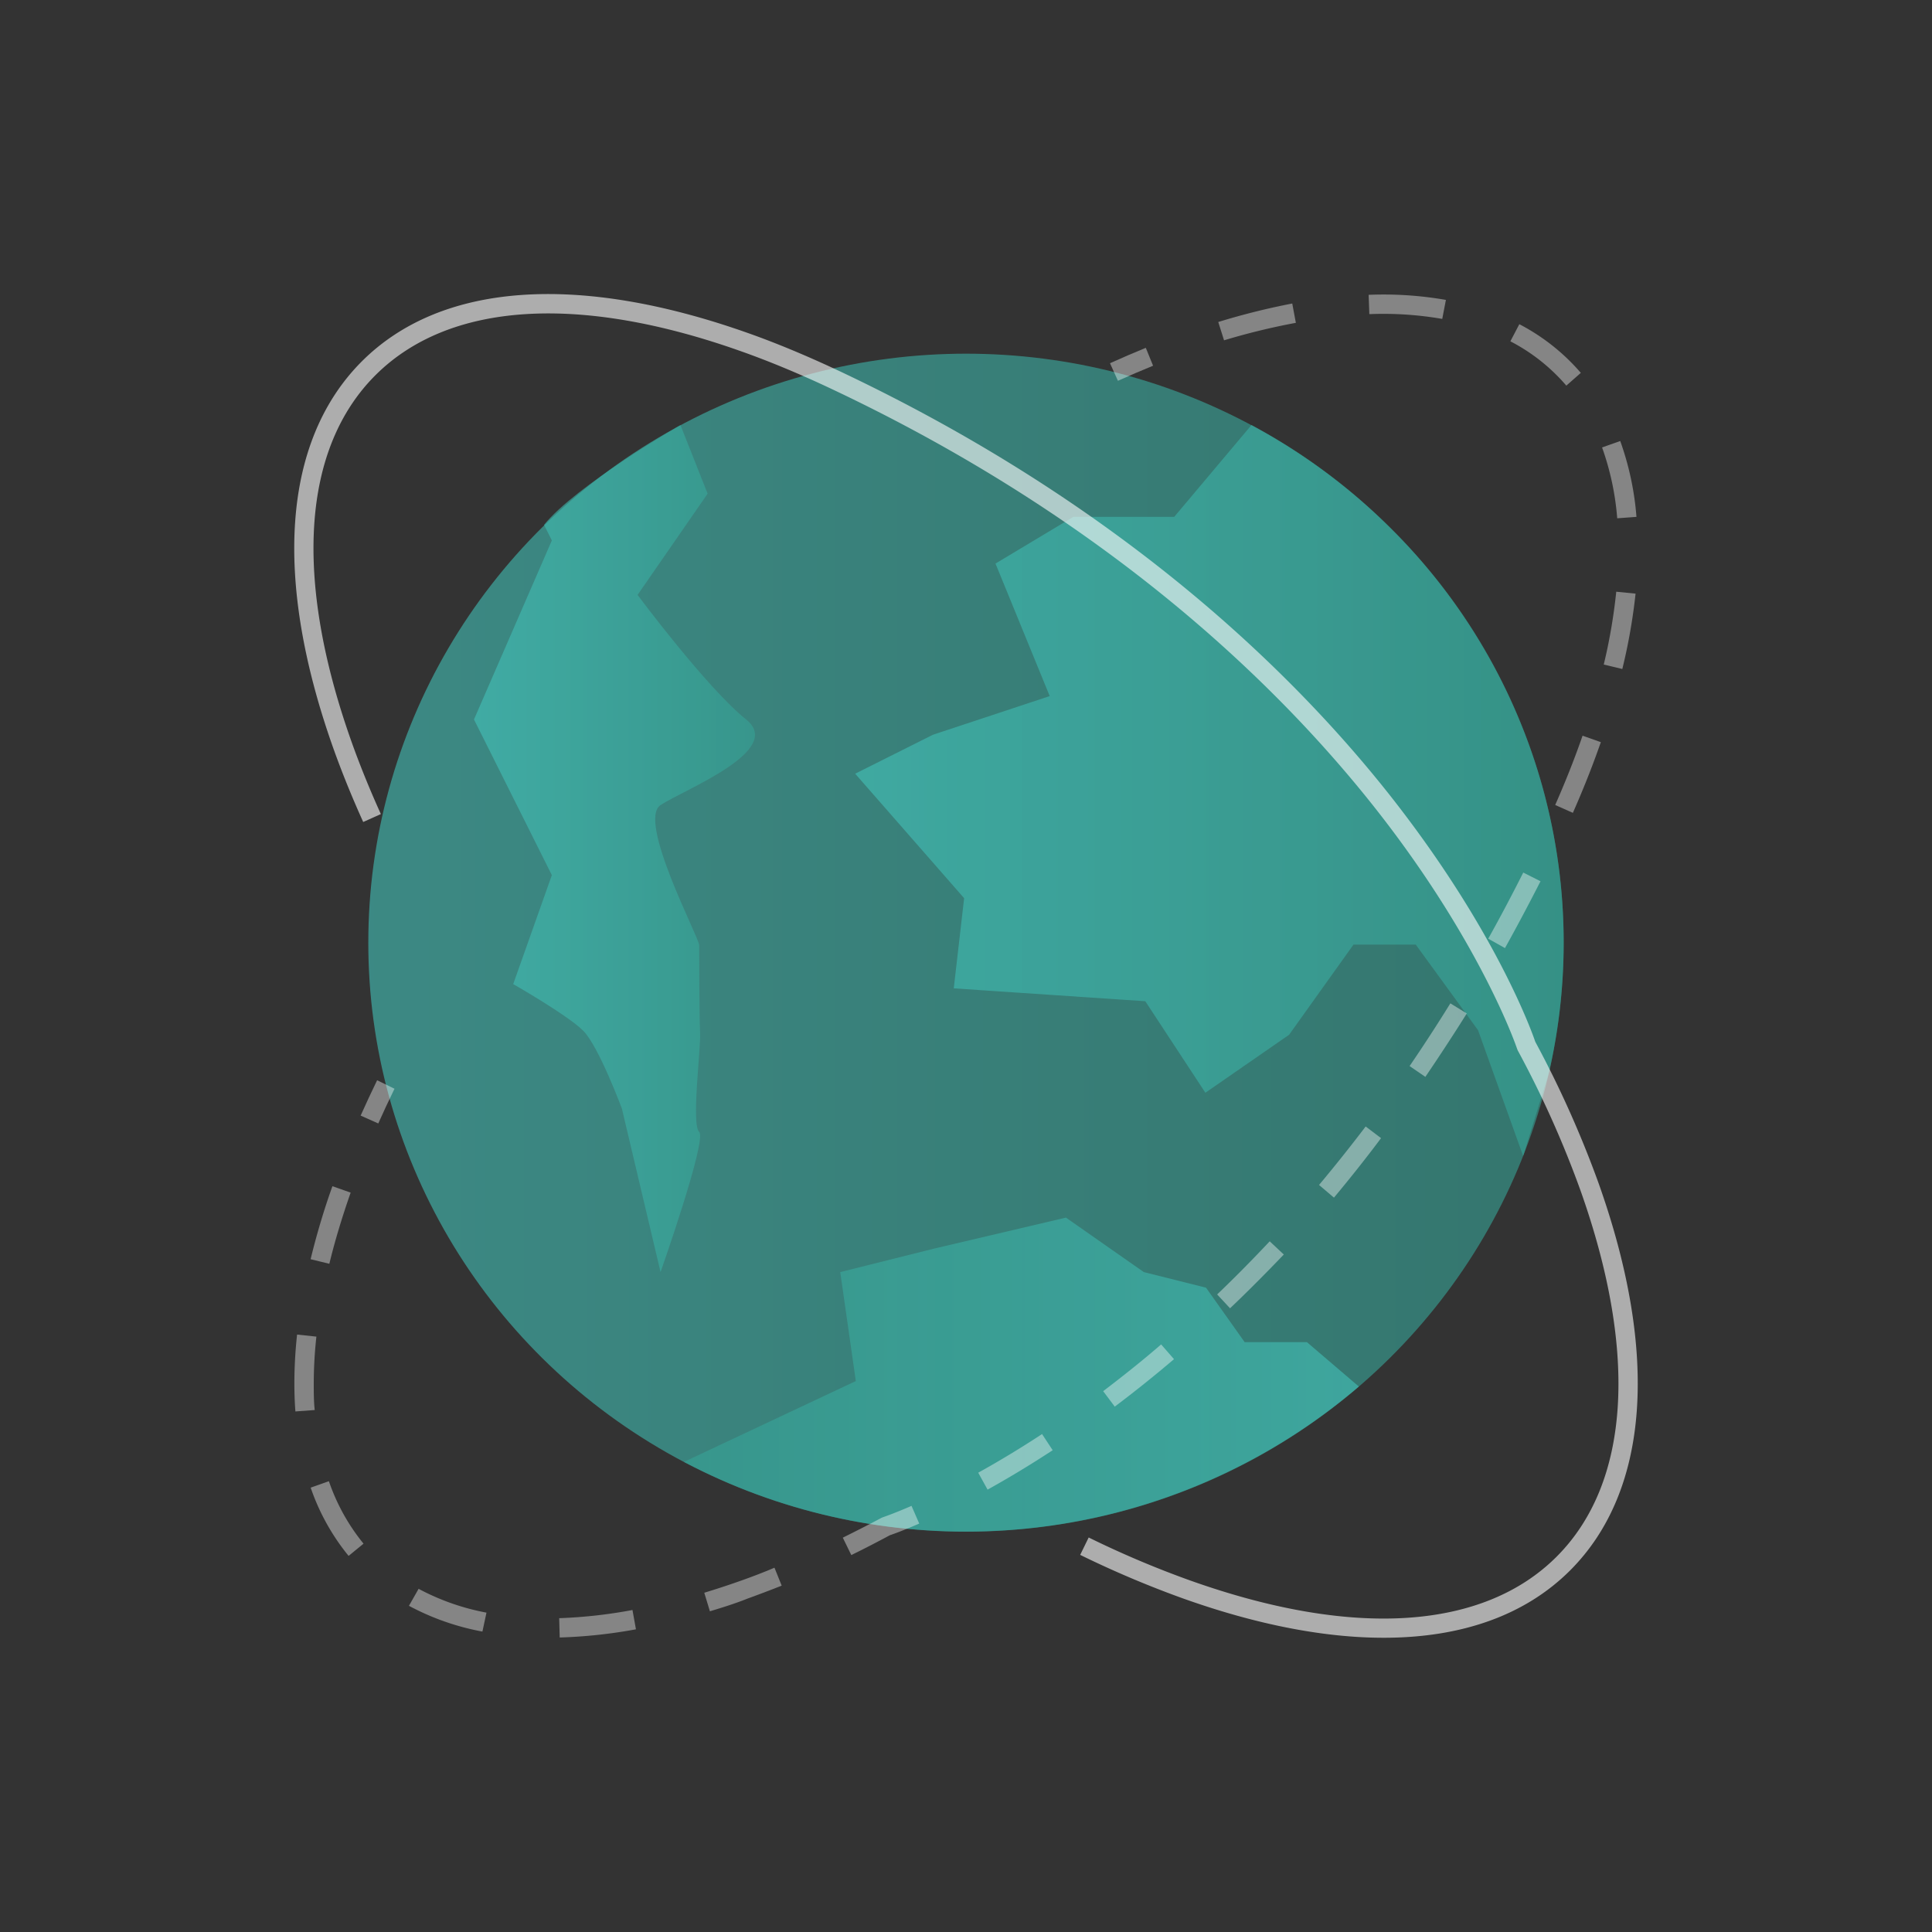 <svg xmlns="http://www.w3.org/2000/svg" xmlns:xlink="http://www.w3.org/1999/xlink" viewBox="0 0 300 300"><rect x="0" y="0" width="300" height="300" fill="#333333" stroke="none"/><defs><linearGradient id="a" x1="57.19" y1="146.38" x2="242.81" y2="146.38" gradientUnits="userSpaceOnUse"><stop offset="0" stop-color="#43c3ba"/><stop offset="1" stop-color="#36a396"/></linearGradient><linearGradient id="b" x1="73.6" y1="131.77" x2="117.27" y2="131.77" xlink:href="#a"/><linearGradient id="c" x1="132.83" y1="122.8" x2="242.79" y2="122.8" xlink:href="#a"/><linearGradient id="d" x1="210.99" y1="213.45" x2="106.21" y2="213.45" xlink:href="#a"/></defs><title>internet-icon</title><ellipse cx="150" cy="146.38" rx="92.81" ry="91.46" style="opacity:0.6;fill:url(#a)"/><path d="M85.69,83.92,73.6,111.72l12.09,24.17-6,16.92s8.47,4.83,10.88,7.25,6,12.09,6,12.09l6,25.38s7.25-20.55,6-21.76.27-12.74.14-15.43-.14-12.37-.14-13.57-9.67-19.34-6-21.76,19.34-8.46,13.29-13.29S99,92.38,99,92.38l10.88-15.72L105.66,66S89.31,75.46,84.48,81.5Z" style="opacity:0.6;fill:url(#b)"/><path d="M215.63,81.71A92.21,92.21,0,0,0,194.33,66l-12,14.26H166.67l-12.09,7.25L163,108.09l-18.13,6-12.08,6.05,16.92,19.33-1.61,14,29.74,2,9.33,14.21,13-9,10-14h9.67l9.67,13.29,7,19.52a1.8,1.8,0,0,1,.08-.21l3.92-12.69A90.47,90.47,0,0,0,215.63,81.71Z" style="opacity:0.6;fill:url(#c)"/><path d="M211,215.3l-8.06-6.89h-9.67l-6-8.46-9.66-2.42-12.09-8.46-20.55,4.83-14.5,3.63,2.42,16.92L106.21,227A93.93,93.93,0,0,0,211,215.3Z" style="opacity:0.6;fill:url(#d)"/><g style="opacity:0.4"><path d="M58.74,174.45,56,173.23c.8-1.79,1.66-3.64,2.56-5.49l2.7,1.32C60.37,170.88,59.52,172.69,58.74,174.45Z" style="fill:#fff"/><path d="M86.91,254.27l-.08-3A75.78,75.78,0,0,0,98.21,250l.54,3A78,78,0,0,1,86.91,254.27Zm-12-.92a39.22,39.22,0,0,1-11.41-4L65,246.71a36.61,36.61,0,0,0,10.54,3.7Zm35.32-3.16-.87-2.87c1.87-.57,3.8-1.2,5.74-1.89,1.69-.6,3.43-1.26,5.16-2l1.12,2.79c-1.77.7-3.54,1.37-5.28,2C114.16,249,112.18,249.61,110.27,250.19ZM54.13,241.6A34.39,34.39,0,0,1,48.24,231l2.83-1a31.42,31.42,0,0,0,5.38,9.7Zm78.06-.13-1.32-2.7c2-1,4-2,6-3.08l.24-.1s1.63-.54,4.43-1.76l1.2,2.75c-2.52,1.1-4.11,1.66-4.56,1.81C136.19,239.46,134.18,240.5,132.19,241.47Zm21.16-10.16-1.45-2.63c3.28-1.82,6.62-3.84,9.91-6l1.65,2.51C160.1,227.39,156.7,229.45,153.35,231.31ZM45.87,219.17c-.11-1.42-.16-2.89-.16-4.39a70.59,70.59,0,0,1,.42-7.55l3,.32a67.27,67.27,0,0,0-.41,7.23c0,1.42,0,2.82.15,4.17Zm127.23-.75-1.8-2.4c3-2.29,6.09-4.73,9-7.26l2,2.29C179.29,213.61,176.2,216.09,173.1,218.42ZM191,203.15,189,201c2.76-2.64,5.5-5.42,8.16-8.25l2.19,2.05C196.61,197.65,193.83,200.47,191,203.15ZM51.14,196.24l-2.91-.71c.89-3.65,2-7.47,3.39-11.34l2.83,1C53.12,189,52,192.68,51.14,196.24Zm156-10.27L204.82,184c2.46-2.94,4.9-6,7.24-9.08l2.39,1.81C212.08,179.9,209.61,183,207.11,186Zm14.21-18.74-2.47-1.69c2.16-3.17,4.29-6.44,6.33-9.74l2.55,1.57C225.67,160.71,223.51,164,221.32,167.23Zm12.36-20-2.62-1.47c1.86-3.33,3.69-6.79,5.44-10.27l2.68,1.35C237.41,140.37,235.56,143.86,233.68,147.24Zm10.55-21L241.49,125c1.49-3.39,2.82-6.71,3.94-9.88l.31-.88,2.84,1-.32.9C247.11,119.38,245.76,122.77,244.23,126.23Zm7.68-22.34-2.91-.7a85.92,85.92,0,0,0,1.94-11.31l3,.3A89.06,89.06,0,0,1,251.91,103.89Zm-.82-23.41a42.39,42.39,0,0,0-2.35-11l2.82-1a45.32,45.32,0,0,1,2.52,11.78Zm-7.9-20.6A29,29,0,0,0,234.53,53l1.39-2.66a32.16,32.16,0,0,1,9.55,7.56Zm-53.14-7L189.17,50a109.53,109.53,0,0,1,11.49-2.87l.56,3A105.31,105.31,0,0,0,190.05,52.85Zm33.87-3.36a53.48,53.48,0,0,0-11.32-.74l-.11-3a56.15,56.15,0,0,1,12,.79Z" style="fill:#fff"/><path d="M173.59,59.13l-1.23-2.73c1.88-.85,3.75-1.65,5.56-2.39l1.13,2.78C177.28,57.51,175.44,58.3,173.59,59.13Z" style="fill:#fff"/></g><g style="opacity:0.6"><path d="M214.85,254.31c-9.16,0-19.6-2-31-6.05a157.38,157.38,0,0,1-16.12-6.82l1.32-2.7a151.27,151.27,0,0,0,15.8,6.69c25.29,9,45.49,7.66,56.86-3.71s12.69-31.57,3.71-56.86a158.89,158.89,0,0,0-9.74-21.74l-.1-.24c-.05-.16-5.31-15.77-21.06-36.13C200,108,173.31,81.15,128.67,60.18c-4.69-2.2-9.24-4.09-13.53-5.61-25.29-9-45.49-7.66-56.86,3.71s-12.69,31.56-3.71,56.86c1.26,3.54,2.79,7.34,4.57,11.27l-2.74,1.23c-1.81-4-3.37-7.88-4.66-11.5-9.38-26.44-7.81-47.74,4.42-60s33.54-13.8,60-4.42c4.39,1.55,9,3.48,13.8,5.72C175.2,78.72,202.27,105.94,217,125c15.44,20,20.84,35.13,21.4,36.77a162.69,162.69,0,0,1,9.86,22.05c9.38,26.44,7.81,47.74-4.42,60C236.87,250.8,227,254.31,214.85,254.31Z" style="fill:#fff"/></g></svg>